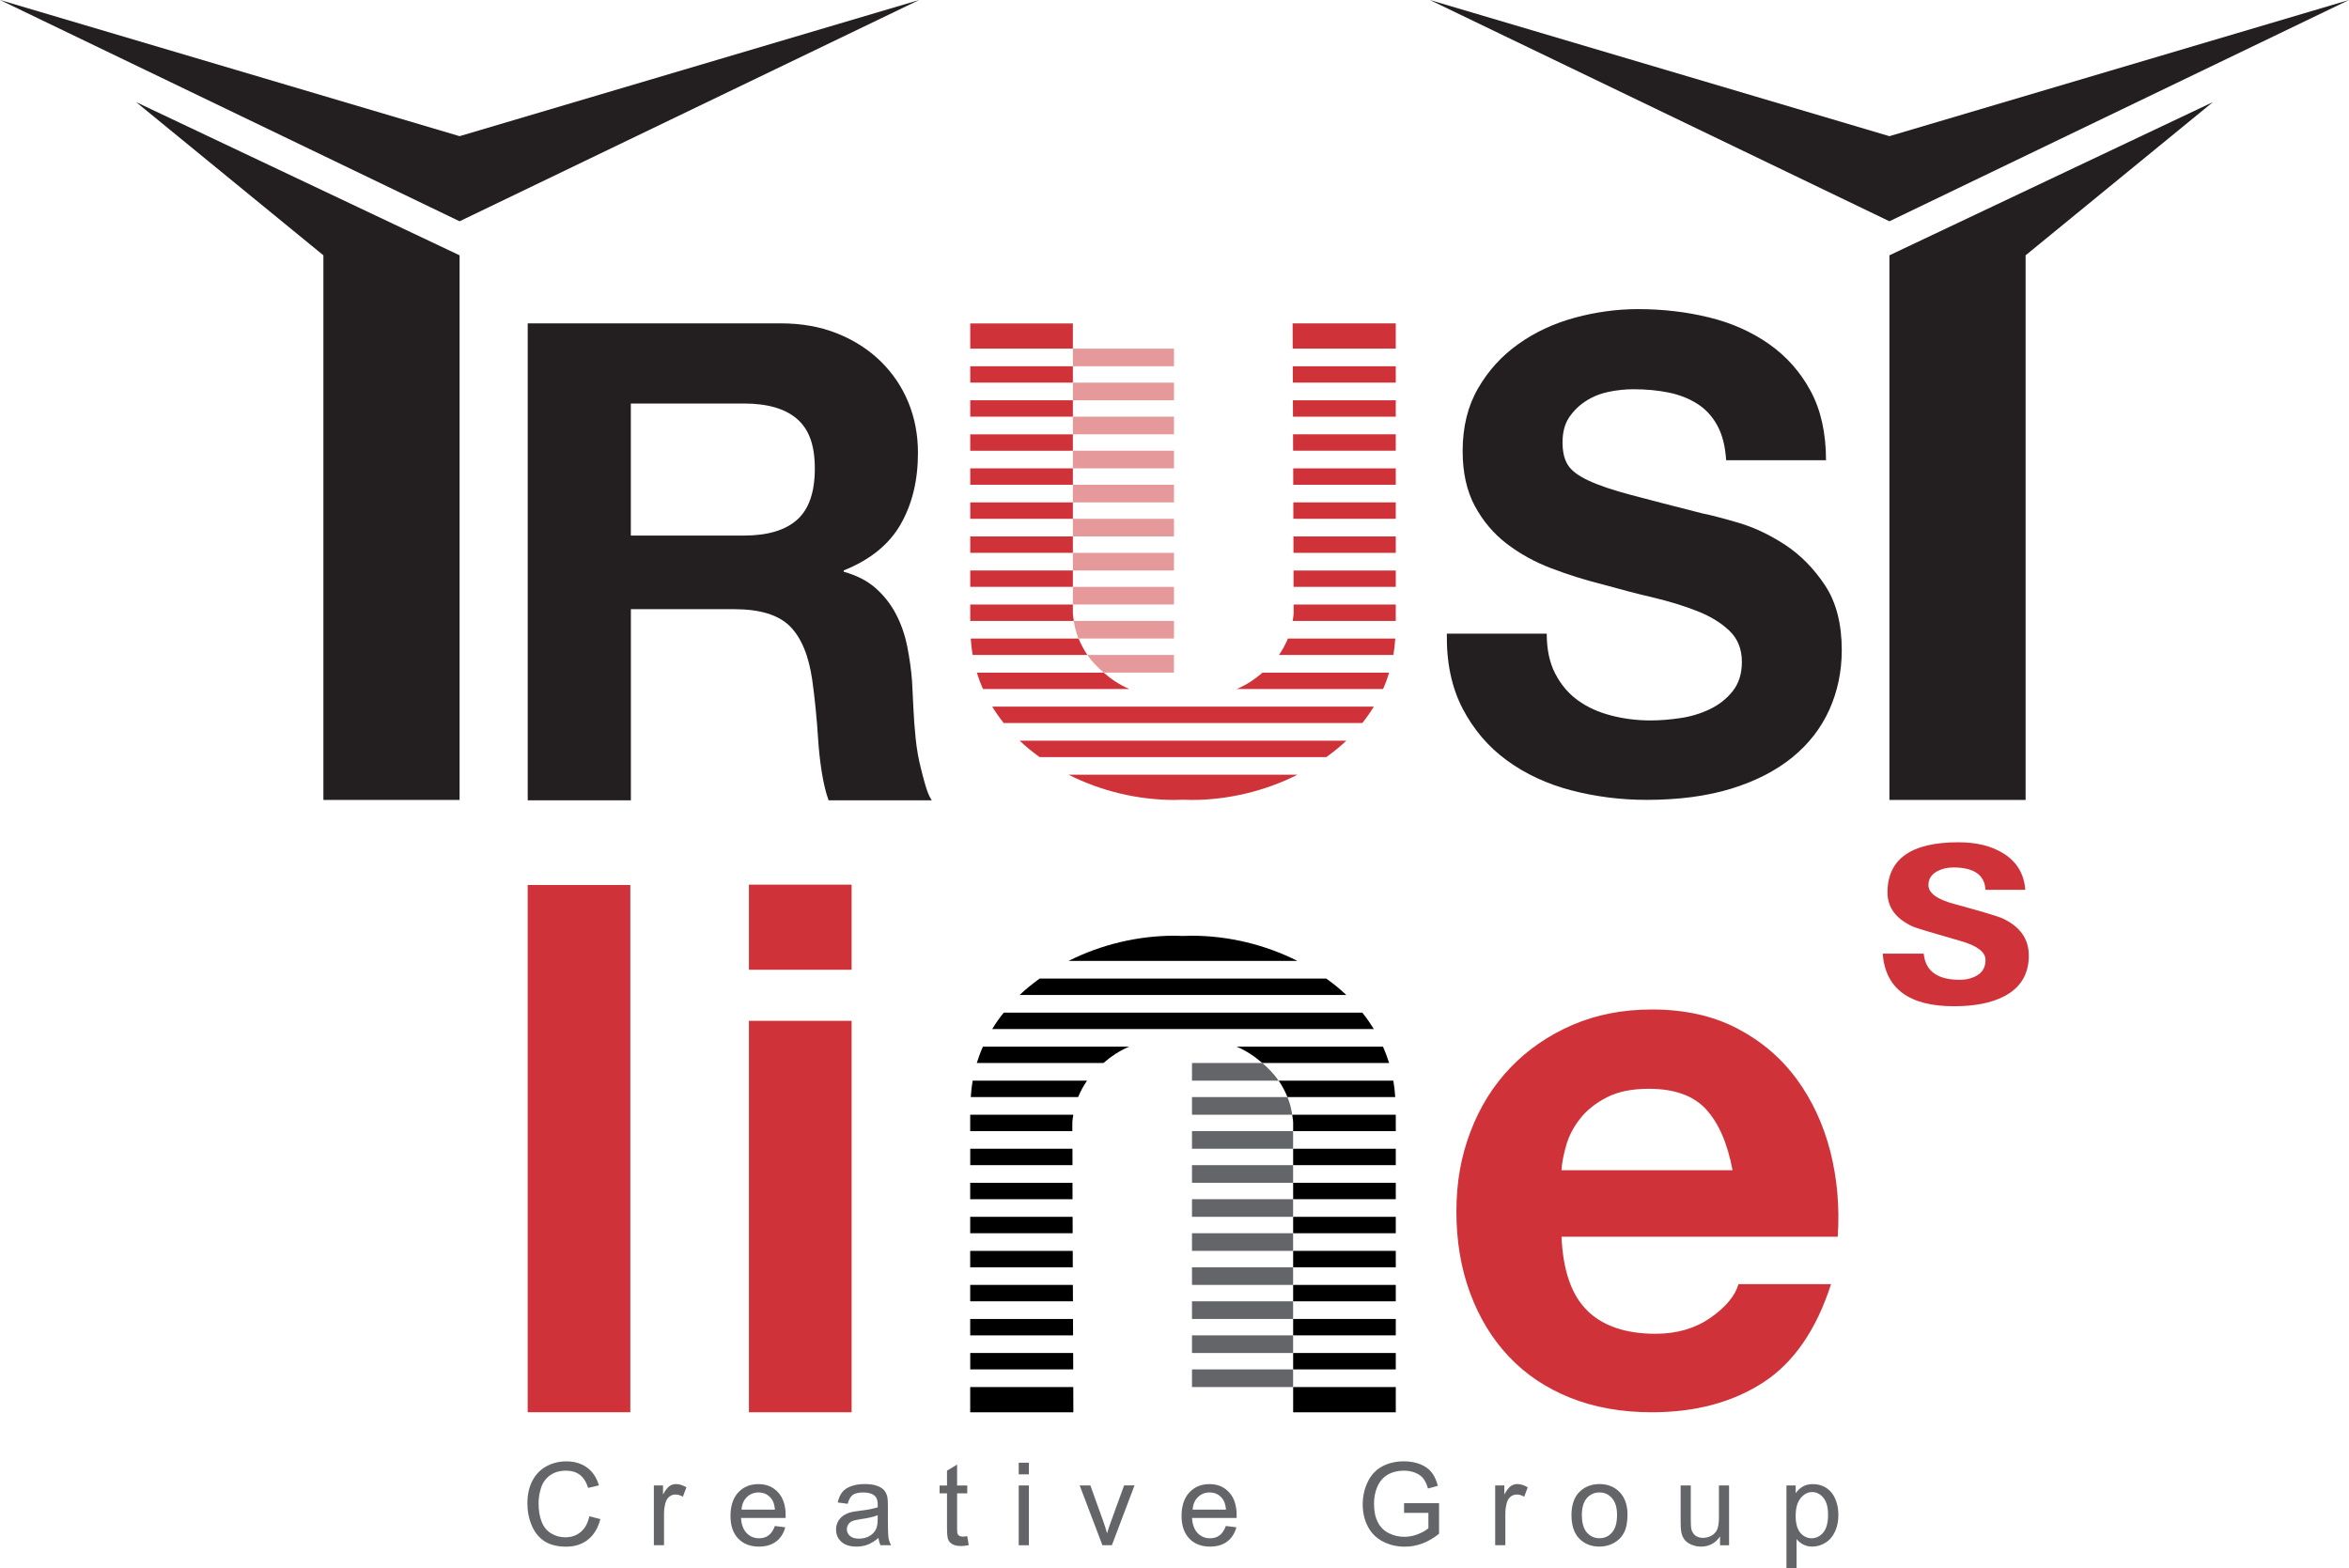 <?xml version="1.0" encoding="UTF-8"?>
<svg id="Layer_1" xmlns="http://www.w3.org/2000/svg" viewBox="0 0 575.41 384.18">
  <defs>
    <style>
      .cls-1 {
        fill: #ce3338;
      }

      .cls-2 {
        fill: #231f20;
      }

      .cls-3 {
        fill: #cf3339;
      }

      .cls-4 {
        fill: #636569;
      }

      .cls-5 {
        opacity: .5;
      }
    </style>
  </defs>
  <g>
    <path class="cls-4" d="M144.38,371.48l2.68.68c-.56,2.2-1.57,3.87-3.03,5.03-1.45,1.15-3.23,1.73-5.34,1.73s-3.95-.44-5.31-1.33c-1.37-.89-2.41-2.17-3.12-3.85-.71-1.68-1.07-3.49-1.07-5.42,0-2.1.4-3.94,1.2-5.51.81-1.57,1.95-2.76,3.43-3.57,1.48-.81,3.12-1.22,4.9-1.22,2.02,0,3.72.51,5.11,1.54,1.38,1.03,2.33,2.48,2.88,4.34l-2.64.62c-.47-1.47-1.15-2.54-2.04-3.21-.89-.67-2.02-1.01-3.37-1.01-1.56,0-2.85.37-3.9,1.12-1.04.75-1.78,1.74-2.2,3-.42,1.25-.63,2.55-.63,3.88,0,1.72.24,3.22.75,4.5.5,1.28,1.28,2.24,2.34,2.87,1.05.64,2.2.95,3.43.95,1.5,0,2.76-.43,3.8-1.3,1.04-.86,1.74-2.15,2.11-3.85Z"/>
    <path class="cls-4" d="M160.17,378.57v-14.65h2.24v2.22c.57-1.04,1.09-1.72,1.58-2.06.48-.33,1.02-.5,1.59-.5.84,0,1.69.27,2.56.8l-.86,2.3c-.6-.36-1.22-.54-1.82-.54-.54,0-1.03.16-1.46.49-.43.33-.74.78-.92,1.36-.28.88-.42,1.85-.42,2.9v7.67h-2.48Z"/>
    <path class="cls-4" d="M189.8,373.85l2.56.32c-.4,1.5-1.15,2.66-2.25,3.49-1.09.83-2.49,1.24-4.19,1.24-2.15,0-3.84-.66-5.1-1.98-1.25-1.32-1.88-3.17-1.88-5.55s.63-4.38,1.9-5.74c1.27-1.36,2.92-2.04,4.94-2.04s3.56.67,4.8,2c1.25,1.33,1.87,3.21,1.87,5.63,0,.15,0,.37-.01.66h-10.92c.09,1.61.55,2.84,1.37,3.7.81.85,1.84,1.28,3.06,1.28.91,0,1.69-.24,2.33-.72.64-.48,1.15-1.24,1.53-2.29ZM181.65,369.84h8.18c-.11-1.23-.42-2.16-.94-2.77-.79-.96-1.81-1.43-3.07-1.43-1.14,0-2.1.38-2.88,1.15-.78.76-1.2,1.78-1.29,3.06Z"/>
    <path class="cls-4" d="M215.21,376.76c-.92.78-1.81,1.33-2.66,1.66-.85.32-1.76.48-2.74.48-1.61,0-2.84-.39-3.71-1.18-.87-.79-1.3-1.79-1.3-3.01,0-.72.17-1.37.49-1.97.33-.59.76-1.07,1.29-1.43.53-.36,1.12-.63,1.79-.81.48-.13,1.22-.25,2.2-.37,2-.24,3.48-.53,4.43-.86,0-.34.01-.56.01-.65,0-1.01-.24-1.72-.71-2.14-.63-.56-1.58-.84-2.83-.84-1.17,0-2.02.2-2.59.61-.55.41-.96,1.13-1.23,2.17l-2.43-.33c.22-1.04.58-1.88,1.09-2.52.5-.64,1.24-1.13,2.2-1.47.95-.35,2.06-.52,3.32-.52s2.27.15,3.05.44c.78.3,1.36.67,1.73,1.11.37.45.63,1.01.77,1.69.09.42.12,1.18.12,2.29v3.31c0,2.31.06,3.77.16,4.38.11.61.32,1.2.63,1.76h-2.6c-.25-.51-.42-1.12-.49-1.81ZM215,371.22c-.9.37-2.25.68-4.05.94-1.02.15-1.74.31-2.17.49-.43.19-.75.45-.98.81-.23.35-.35.75-.35,1.18,0,.66.25,1.21.76,1.65.5.44,1.23.66,2.2.66s1.81-.21,2.55-.63c.75-.42,1.3-.99,1.64-1.72.27-.56.4-1.39.4-2.48v-.91Z"/>
    <path class="cls-4" d="M236.94,376.35l.36,2.19c-.7.15-1.32.22-1.87.22-.9,0-1.6-.14-2.1-.43-.5-.28-.85-.66-1.05-1.12-.2-.46-.3-1.44-.3-2.93v-8.42h-1.82v-1.93h1.82v-3.63l2.47-1.49v5.12h2.49v1.93h-2.49v8.56c0,.71.04,1.16.13,1.37.09.2.23.36.42.48.2.12.48.18.85.18.27,0,.64-.03,1.09-.1Z"/>
    <path class="cls-4" d="M249.55,361.2v-2.85h2.48v2.85h-2.48ZM249.55,378.57v-14.65h2.48v14.65h-2.48Z"/>
    <path class="cls-4" d="M270.05,378.57l-5.57-14.65h2.62l3.15,8.77c.34.95.65,1.93.94,2.95.22-.77.53-1.7.92-2.79l3.25-8.94h2.55l-5.54,14.65h-2.32Z"/>
    <path class="cls-4" d="M300.3,373.85l2.56.32c-.4,1.5-1.15,2.66-2.25,3.49-1.09.83-2.49,1.24-4.2,1.24-2.14,0-3.84-.66-5.09-1.98-1.25-1.32-1.89-3.17-1.89-5.55s.63-4.38,1.91-5.74c1.27-1.36,2.91-2.04,4.93-2.04s3.56.67,4.8,2c1.24,1.33,1.86,3.21,1.86,5.63,0,.15,0,.37-.01.66h-10.92c.09,1.61.55,2.84,1.36,3.7.82.85,1.84,1.28,3.06,1.28.91,0,1.69-.24,2.33-.72.64-.48,1.15-1.24,1.53-2.29ZM292.15,369.84h8.17c-.11-1.23-.42-2.16-.94-2.77-.79-.96-1.81-1.43-3.07-1.43-1.14,0-2.1.38-2.87,1.15-.78.76-1.21,1.78-1.29,3.06Z"/>
    <path class="cls-4" d="M343.94,370.64v-2.37h8.57s0,7.49,0,7.49c-1.32,1.05-2.67,1.84-4.07,2.37-1.4.53-2.84.79-4.31.79-1.99,0-3.79-.43-5.41-1.28-1.62-.85-2.84-2.08-3.67-3.69-.83-1.61-1.24-3.41-1.24-5.39s.41-3.8,1.23-5.51c.82-1.71,2.01-2.97,3.55-3.8,1.55-.83,3.33-1.24,5.34-1.24,1.46,0,2.79.24,3.97.71,1.18.47,2.11,1.13,2.78,1.98.67.84,1.18,1.95,1.53,3.31l-2.41.66c-.3-1.03-.68-1.84-1.13-2.43-.45-.59-1.09-1.06-1.93-1.41-.84-.35-1.76-.53-2.79-.53-1.22,0-2.28.19-3.17.56-.89.37-1.61.86-2.16,1.47-.55.61-.97,1.27-1.27,2-.52,1.25-.77,2.61-.77,4.07,0,1.8.31,3.31.93,4.52.62,1.21,1.52,2.12,2.71,2.7,1.19.59,2.45.88,3.78.88,1.16,0,2.29-.22,3.39-.67,1.1-.44,1.94-.92,2.51-1.43v-3.76h-5.95Z"/>
    <path class="cls-4" d="M366.26,378.57v-14.65h2.24v2.22c.57-1.04,1.09-1.72,1.58-2.06.48-.33,1.02-.5,1.59-.5.84,0,1.69.27,2.56.8l-.86,2.3c-.6-.36-1.22-.54-1.82-.54-.54,0-1.03.16-1.46.49-.43.33-.74.78-.92,1.36-.28.88-.42,1.85-.42,2.9v7.67h-2.48Z"/>
    <path class="cls-4" d="M384.94,371.24c0-2.71.76-4.72,2.27-6.03,1.25-1.08,2.79-1.63,4.6-1.63,2.02,0,3.66.66,4.94,1.98,1.27,1.32,1.92,3.14,1.92,5.47,0,1.88-.28,3.37-.85,4.45-.56,1.08-1.38,1.92-2.46,2.52-1.09.6-2.26.9-3.54.9-2.04,0-3.71-.66-4.97-1.97-1.27-1.31-1.9-3.21-1.9-5.68ZM387.5,371.24c0,1.88.41,3.28,1.22,4.21.82.93,1.85,1.4,3.09,1.4s2.26-.47,3.07-1.41c.82-.94,1.23-2.37,1.23-4.29,0-1.81-.41-3.18-1.24-4.12-.82-.93-1.84-1.4-3.07-1.4s-2.27.46-3.09,1.39c-.81.93-1.22,2.33-1.22,4.2Z"/>
    <path class="cls-4" d="M421.34,378.57v-2.15c-1.14,1.65-2.69,2.48-4.65,2.48-.86,0-1.67-.17-2.42-.5-.75-.33-1.3-.75-1.66-1.25-.37-.5-.62-1.11-.77-1.84-.1-.49-.15-1.26-.15-2.32v-9.07h2.48v8.12c0,1.3.05,2.17.15,2.62.16.65.49,1.16.99,1.54.5.37,1.13.56,1.87.56s1.45-.19,2.1-.57c.66-.38,1.12-.9,1.39-1.56.27-.66.4-1.61.4-2.86v-7.85h2.48v14.65h-2.22Z"/>
    <path class="cls-4" d="M437.61,384.18v-20.26h2.26v1.9c.53-.74,1.14-1.3,1.81-1.67.67-.37,1.48-.56,2.44-.56,1.25,0,2.35.32,3.31.97.96.64,1.68,1.55,2.17,2.72.48,1.17.73,2.46.73,3.85,0,1.5-.27,2.85-.81,4.05-.54,1.2-1.32,2.12-2.34,2.76-1.03.64-2.11.96-3.24.96-.83,0-1.57-.17-2.23-.52-.66-.35-1.2-.79-1.62-1.32v7.13h-2.48ZM439.86,371.33c0,1.88.38,3.28,1.15,4.18.76.9,1.69,1.35,2.77,1.35s2.05-.47,2.84-1.4c.78-.93,1.18-2.38,1.18-4.34s-.39-3.26-1.15-4.19c-.77-.93-1.68-1.39-2.75-1.39s-1.99.49-2.81,1.48c-.81.99-1.22,2.42-1.22,4.31Z"/>
  </g>
  <g>
    <g>
      <path class="cls-2" d="M33.35,25.02l45.87,37.53v133.43h33.36V62.55L33.35,25.02Z"/>
      <polygon class="cls-2" points="225.16 0 112.58 33.36 0 0 112.58 54.21 225.16 0"/>
    </g>
    <g>
      <path class="cls-2" d="M462.83,62.55v133.43h33.36V62.55l45.87-37.53-79.23,37.53Z"/>
      <polygon class="cls-2" points="350.25 0 462.83 33.36 575.41 0 462.83 54.21 350.25 0"/>
    </g>
    <path class="cls-2" d="M191.23,79.22c5.15,0,9.79.83,13.92,2.5,4.13,1.66,7.66,3.94,10.62,6.84,2.94,2.9,5.2,6.25,6.76,10.06,1.56,3.81,2.33,7.92,2.33,12.32,0,6.76-1.42,12.61-4.26,17.54-2.84,4.94-7.49,8.69-13.93,11.27v.32c3.11.86,5.69,2.17,7.73,3.94,2.03,1.77,3.7,3.86,4.99,6.28,1.29,2.41,2.23,5.07,2.82,7.97.59,2.9.99,5.79,1.21,8.69.1,1.83.21,3.97.32,6.44.1,2.47.3,4.99.56,7.56.27,2.58.69,5.02,1.29,7.32.59,2.31,1.47,6.19,2.66,7.8h-25.27c-1.4-3.65-2.25-9.92-2.57-14.96-.32-5.04-.8-9.87-1.44-14.49-.86-6.01-2.69-10.41-5.48-13.2-2.79-2.79-7.35-4.18-13.68-4.18h-25.27v46.83h-25.27v-116.85h61.97ZM182.21,131.21c5.8,0,10.14-1.29,13.04-3.87,2.89-2.57,4.35-6.76,4.35-12.55s-1.45-9.63-4.35-12.15c-2.89-2.52-7.24-3.78-13.04-3.78h-27.68v32.35h27.68Z"/>
    <path class="cls-2" d="M380.99,165.07c1.39,2.69,3.24,4.86,5.55,6.52,2.31,1.67,5.01,2.9,8.13,3.7,3.11.81,6.33,1.21,9.66,1.21,2.25,0,4.67-.19,7.24-.57,2.57-.37,4.99-1.1,7.24-2.17,2.25-1.07,4.13-2.55,5.63-4.43,1.49-1.88,2.25-4.27,2.25-7.16,0-3.11-.99-5.63-2.98-7.57-1.99-1.93-4.58-3.54-7.81-4.83-3.22-1.29-6.87-2.41-10.94-3.38-4.08-.96-8.21-2.04-12.39-3.22-4.3-1.07-8.48-2.39-12.55-3.94-4.08-1.55-7.73-3.57-10.95-6.04-3.22-2.47-5.82-5.55-7.81-9.25-1.98-3.7-2.97-8.18-2.97-13.44,0-5.9,1.26-11.03,3.78-15.37,2.52-4.35,5.81-7.97,9.9-10.87,4.08-2.9,8.69-5.04,13.84-6.44,5.15-1.39,10.3-2.09,15.46-2.09,6.01,0,11.78.67,17.3,2.01,5.53,1.34,10.44,3.52,14.73,6.52,4.29,3,7.7,6.84,10.22,11.51,2.52,4.67,3.78,10.33,3.78,16.98h-24.46c-.22-3.43-.94-6.28-2.18-8.53-1.23-2.25-2.87-4.02-4.91-5.31-2.03-1.29-4.37-2.2-7-2.74-2.63-.54-5.5-.81-8.61-.81-2.04,0-4.09.22-6.12.64-2.04.43-3.89,1.18-5.55,2.25-1.66,1.08-3.03,2.42-4.11,4.03-1.08,1.61-1.6,3.65-1.6,6.12,0,2.25.42,4.08,1.28,5.47.86,1.4,2.55,2.68,5.08,3.86,2.52,1.18,6.01,2.36,10.46,3.54,4.45,1.18,10.27,2.69,17.46,4.51,2.15.43,5.12,1.21,8.93,2.33,3.81,1.13,7.59,2.93,11.35,5.39,3.75,2.47,7,5.77,9.74,9.9,2.73,4.13,4.1,9.42,4.1,15.86,0,5.26-1.03,10.14-3.06,14.65-2.04,4.51-5.07,8.4-9.09,11.67-4.03,3.27-9.02,5.82-14.97,7.65-5.95,1.82-12.85,2.73-20.68,2.73-6.34,0-12.47-.78-18.44-2.33-5.95-1.55-11.21-4-15.77-7.32-4.56-3.32-8.18-7.56-10.87-12.72-2.68-5.15-3.97-11.27-3.86-18.35h24.47c0,3.86.69,7.14,2.09,9.82Z"/>
  </g>
  <g>
    <path class="cls-3" d="M262.81,79.23h-25.14s0,2.36,0,6.18h25.14v-6.18Z"/>
    <path class="cls-3" d="M341.91,79.22h-25.27s0,2.36.02,6.18h25.25v-6.18Z"/>
    <path class="cls-3" d="M254.67,185.48h70.23c1.73-1.25,3.38-2.57,4.9-4.02h-80.03c1.52,1.45,3.17,2.77,4.9,4.02Z"/>
    <path class="cls-3" d="M287.71,195.98c.72,0,1.41-.02,2.09-.06.67.04,1.35.06,2.08.06,9.05,0,18.08-2.21,25.94-6.18h-56.06c7.86,3.97,16.9,6.18,25.95,6.18Z"/>
    <path class="cls-3" d="M245.87,177.14h87.84c1.03-1.28,1.96-2.63,2.82-4.02h-93.47c.85,1.39,1.79,2.74,2.81,4.02Z"/>
    <path class="cls-3" d="M262.81,150.11v-2.01h-25.14v4.02h25.38c-.1-.68-.24-1.37-.24-2.01Z"/>
    <path class="cls-3" d="M316.88,143.78h25.03v-4.01h-25.05c0,1.46,0,2.79.01,4.01Z"/>
    <path class="cls-3" d="M313.3,160.46h28.02c.23-1.31.37-2.65.46-4.02h-26.3c-.56,1.35-1.27,2.71-2.18,4.02Z"/>
    <path class="cls-3" d="M316.89,150.11c0,.64-.14,1.33-.24,2.01h25.26v-4.02h-25.02c0,.82,0,1.53,0,2.01Z"/>
    <path class="cls-3" d="M302.96,168.8h35.84c.58-1.3,1.07-2.64,1.49-4.01h-31.02c-1.81,1.56-3.86,2.97-6.31,4.01Z"/>
    <path class="cls-3" d="M270.36,164.79h-31.07c.42,1.37.92,2.71,1.49,4.01h35.86c-2.45-1.04-4.49-2.45-6.28-4.01Z"/>
    <path class="cls-3" d="M264.21,156.44h-26.41c.08,1.37.23,2.71.46,4.02h28.11c-.9-1.31-1.6-2.67-2.16-4.02Z"/>
    <path class="cls-3" d="M316.73,102.08h25.18v-4.02h-25.2c0,1.31,0,2.65.02,4.02Z"/>
    <path class="cls-3" d="M316.76,110.42h25.15v-4.02h-25.17c0,1.33.01,2.67.02,4.02Z"/>
    <path class="cls-3" d="M262.81,139.76h-25.14v4.01h25.14v-4.01Z"/>
    <path class="cls-3" d="M316.85,135.44h25.06v-4.02h-25.07c0,1.37,0,2.74.01,4.02Z"/>
    <path class="cls-3" d="M316.68,89.73c0,1.26,0,2.59.02,4.01h25.21v-4.01h-25.23Z"/>
    <path class="cls-3" d="M316.79,118.76h25.12v-4.02h-25.13c0,1.34,0,2.68.01,4.02Z"/>
    <path class="cls-3" d="M316.82,127.1h25.09v-4.02h-25.1c0,1.37,0,2.69.01,4.02Z"/>
    <path class="cls-3" d="M262.81,131.42h-25.14v4.02h25.14v-4.02Z"/>
    <path class="cls-3" d="M262.81,98.06h-25.14v4.02h25.14v-4.02Z"/>
    <path class="cls-3" d="M262.81,123.08h-25.14v4.02h25.14v-4.02Z"/>
    <path class="cls-3" d="M262.81,114.74h-25.14v4.02h25.14v-4.02Z"/>
    <path class="cls-3" d="M262.81,106.41h-25.14v4.02h25.14v-4.02Z"/>
    <path class="cls-3" d="M262.81,89.73h-25.14v4.01h25.14v-4.01Z"/>
  </g>
  <g class="cls-5">
    <path class="cls-1" d="M287.58,85.41h-24.77v4.32h24.77v-4.32Z"/>
    <path class="cls-1" d="M287.58,93.74h-24.77v4.32h24.77v-4.32Z"/>
    <path class="cls-1" d="M287.58,102.08h-24.77v4.32h24.77v-4.32Z"/>
    <path class="cls-1" d="M287.58,110.42h-24.77v4.32h24.77v-4.32Z"/>
    <path class="cls-1" d="M287.58,118.76h-24.77v4.32h24.77v-4.32Z"/>
    <path class="cls-1" d="M287.58,127.1h-24.77v4.32h24.77v-4.32Z"/>
    <path class="cls-1" d="M287.58,135.44h-24.77v4.32h24.77v-4.32Z"/>
    <path class="cls-1" d="M287.58,143.78h-24.77v4.32h24.77v-4.32Z"/>
    <path class="cls-1" d="M287.58,152.12h-24.54c.2,1.4.55,2.84,1.16,4.32h23.38v-4.32Z"/>
    <path class="cls-1" d="M287.58,160.46h-21.22c1.06,1.55,2.45,2.98,3.99,4.32h17.22v-4.32Z"/>
  </g>
  <g>
    <path class="cls-3" d="M496.98,234.07c0,4.61-2.04,7.96-6.11,10.05-3.11,1.6-7.19,2.4-12.23,2.4-10.96,0-16.78-4.29-17.46-12.88h10.05c.43,4.27,3.37,6.4,8.8,6.4,1.75,0,3.24-.4,4.48-1.2,1.24-.8,1.86-2.03,1.86-3.67,0-1.94-2.06-3.5-6.18-4.66-7.13-2.04-10.99-3.2-11.57-3.49-4.17-1.89-6.26-4.68-6.26-8.37,0-8.2,5.8-12.3,17.38-12.3,4.36,0,7.98.88,10.84,2.62,3.39,2.04,5.24,5.05,5.53,9.03h-9.75c-.19-3.64-2.81-5.48-7.86-5.48-1.5,0-2.83.32-4,.95-1.41.78-2.11,1.9-2.11,3.35,0,1.99,2.13,3.54,6.39,4.66,6.93,1.89,10.89,3.08,11.86,3.57,4.22,1.99,6.33,5,6.33,9.02Z"/>
    <path class="cls-3" d="M154.4,216.82v129.17h-25.14v-129.17s25.14,0,25.14,0Z"/>
    <g>
      <path class="cls-3" d="M208.61,250.09v95.9h-25.15v-95.9h25.15Z"/>
      <path class="cls-3" d="M208.61,216.73v20.85h-25.15v-20.85h25.15Z"/>
    </g>
    <path class="cls-3" d="M388.86,321.14c3.87,3.75,9.43,5.62,16.69,5.62,5.2,0,9.67-1.3,13.42-3.9,3.74-2.6,6.04-5.35,6.89-8.25h22.67c-3.63,11.25-9.19,19.29-16.69,24.13-7.5,4.83-16.56,7.25-27.2,7.25-7.38,0-14.03-1.18-19.95-3.54-5.92-2.36-10.94-5.72-15.05-10.07-4.12-4.35-7.28-9.55-9.52-15.6-2.24-6.04-3.36-12.69-3.36-19.95s1.14-13.54,3.45-19.59c2.29-6.04,5.56-11.27,9.79-15.69,4.23-4.41,9.28-7.89,15.14-10.43,5.87-2.54,12.36-3.81,19.5-3.81,7.98,0,14.93,1.54,20.86,4.62,5.92,3.09,10.79,7.23,14.6,12.42,3.81,5.2,6.56,11.13,8.26,17.77,1.68,6.65,2.3,13.61,1.81,20.86h-67.66c.36,8.34,2.48,14.39,6.35,18.13ZM417.96,271.81c-3.08-3.38-7.77-5.07-14.06-5.07-4.12,0-7.52.69-10.25,2.08-2.72,1.39-4.9,3.11-6.53,5.17-1.63,2.05-2.78,4.23-3.44,6.53-.67,2.3-1.07,4.35-1.18,6.17h41.9c-1.22-6.53-3.36-11.49-6.44-14.87Z"/>
  </g>
  <g>
    <path d="M313.22,264.75c.9,1.31,1.6,2.66,2.15,4.02h26.4c-.08-1.37-.23-2.71-.46-4.02h-28.1Z"/>
    <path d="M291.87,229.24c-.72,0-1.41.02-2.09.06-.67-.04-1.35-.06-2.08-.06-9.05,0-18.08,2.21-25.94,6.17h56.05c-7.86-3.97-16.89-6.17-25.94-6.17Z"/>
    <path d="M316.77,275.11v2.01h25.14v-4.02h-25.38c.1.68.24,1.37.24,2.01Z"/>
    <path d="M316.77,345.99h25.14s0-2.36,0-6.18h-25.14v6.18Z"/>
    <path d="M333.71,248.08h-87.84c-1.03,1.28-1.96,2.63-2.82,4.02h93.47c-.85-1.39-1.79-2.74-2.81-4.02Z"/>
    <path d="M237.66,345.99h25.27s0-2.36-.02-6.18h-25.25v6.18Z"/>
    <path d="M324.9,239.74h-70.23c-1.73,1.25-3.38,2.57-4.9,4.02h80.02c-1.52-1.45-3.17-2.77-4.9-4.02Z"/>
    <path d="M262.75,298.11h-25.09v4.02h25.1c0-1.37,0-2.69-.01-4.02Z"/>
    <path d="M262.81,314.79h-25.15v4.02h25.17c0-1.33,0-2.67-.02-4.02Z"/>
    <path d="M262.68,275.11c0-.64.14-1.33.24-2.01h-25.26v4.02h25.02c0-.82,0-1.52,0-2.01Z"/>
    <path d="M262.7,281.43h-25.03v4.02h25.05c0-1.46,0-2.79-.01-4.02Z"/>
    <path d="M316.77,335.49h25.14v-4.02h-25.14v4.02Z"/>
    <path d="M262.84,323.13h-25.18v4.02h25.2c0-1.3,0-2.64-.02-4.02Z"/>
    <path d="M262.72,289.77h-25.06v4.02h25.07c0-1.37,0-2.74-.01-4.02Z"/>
    <path d="M262.78,306.45h-25.12v4.02h25.13c0-1.34,0-2.68-.01-4.02Z"/>
    <path d="M316.77,302.13h25.14v-4.02h-25.14v4.02Z"/>
    <path d="M266.28,264.75h-28.02c-.23,1.31-.37,2.65-.46,4.02h26.3c.56-1.35,1.27-2.7,2.18-4.02Z"/>
    <path d="M262.88,331.47h-25.21v4.02h25.23c0-1.27,0-2.6-.02-4.02Z"/>
    <path d="M316.77,293.79h25.14v-4.02h-25.14v4.02Z"/>
    <path d="M316.77,285.45h25.14v-4.02h-25.14v4.02Z"/>
    <path d="M316.77,310.47h25.14v-4.02h-25.14v4.02Z"/>
    <path d="M309.22,260.43h31.06c-.42-1.38-.92-2.71-1.5-4.01h-35.85c2.45,1.04,4.49,2.45,6.28,4.01Z"/>
    <path d="M316.77,318.81h25.14v-4.02h-25.14v4.02Z"/>
    <path d="M276.61,256.42h-35.84c-.58,1.3-1.07,2.64-1.5,4.01h31.02c1.81-1.56,3.86-2.97,6.31-4.01Z"/>
    <path d="M316.77,327.15h25.14v-4.02h-25.14v4.02Z"/>
  </g>
  <g>
    <path class="cls-4" d="M291.99,339.81h24.77v-4.32h-24.77v4.32Z"/>
    <path class="cls-4" d="M291.99,331.47h24.77v-4.32h-24.77v4.32Z"/>
    <path class="cls-4" d="M291.99,323.13h24.77v-4.32h-24.77v4.32Z"/>
    <path class="cls-4" d="M291.99,314.79h24.77v-4.32h-24.77v4.32Z"/>
    <path class="cls-4" d="M291.99,306.45h24.77v-4.32h-24.77v4.32Z"/>
    <path class="cls-4" d="M291.99,298.11h24.77v-4.32h-24.77v4.32Z"/>
    <path class="cls-4" d="M291.99,289.77h24.77v-4.32h-24.77v4.32Z"/>
    <path class="cls-4" d="M291.99,281.43h24.77v-4.32h-24.77v4.32Z"/>
    <path class="cls-4" d="M291.99,273.09h24.54c-.2-1.4-.55-2.84-1.16-4.32h-23.38v4.32Z"/>
    <path class="cls-4" d="M291.99,264.75h21.22c-1.06-1.55-2.45-2.98-3.99-4.32h-17.23v4.32Z"/>
  </g>
</svg>